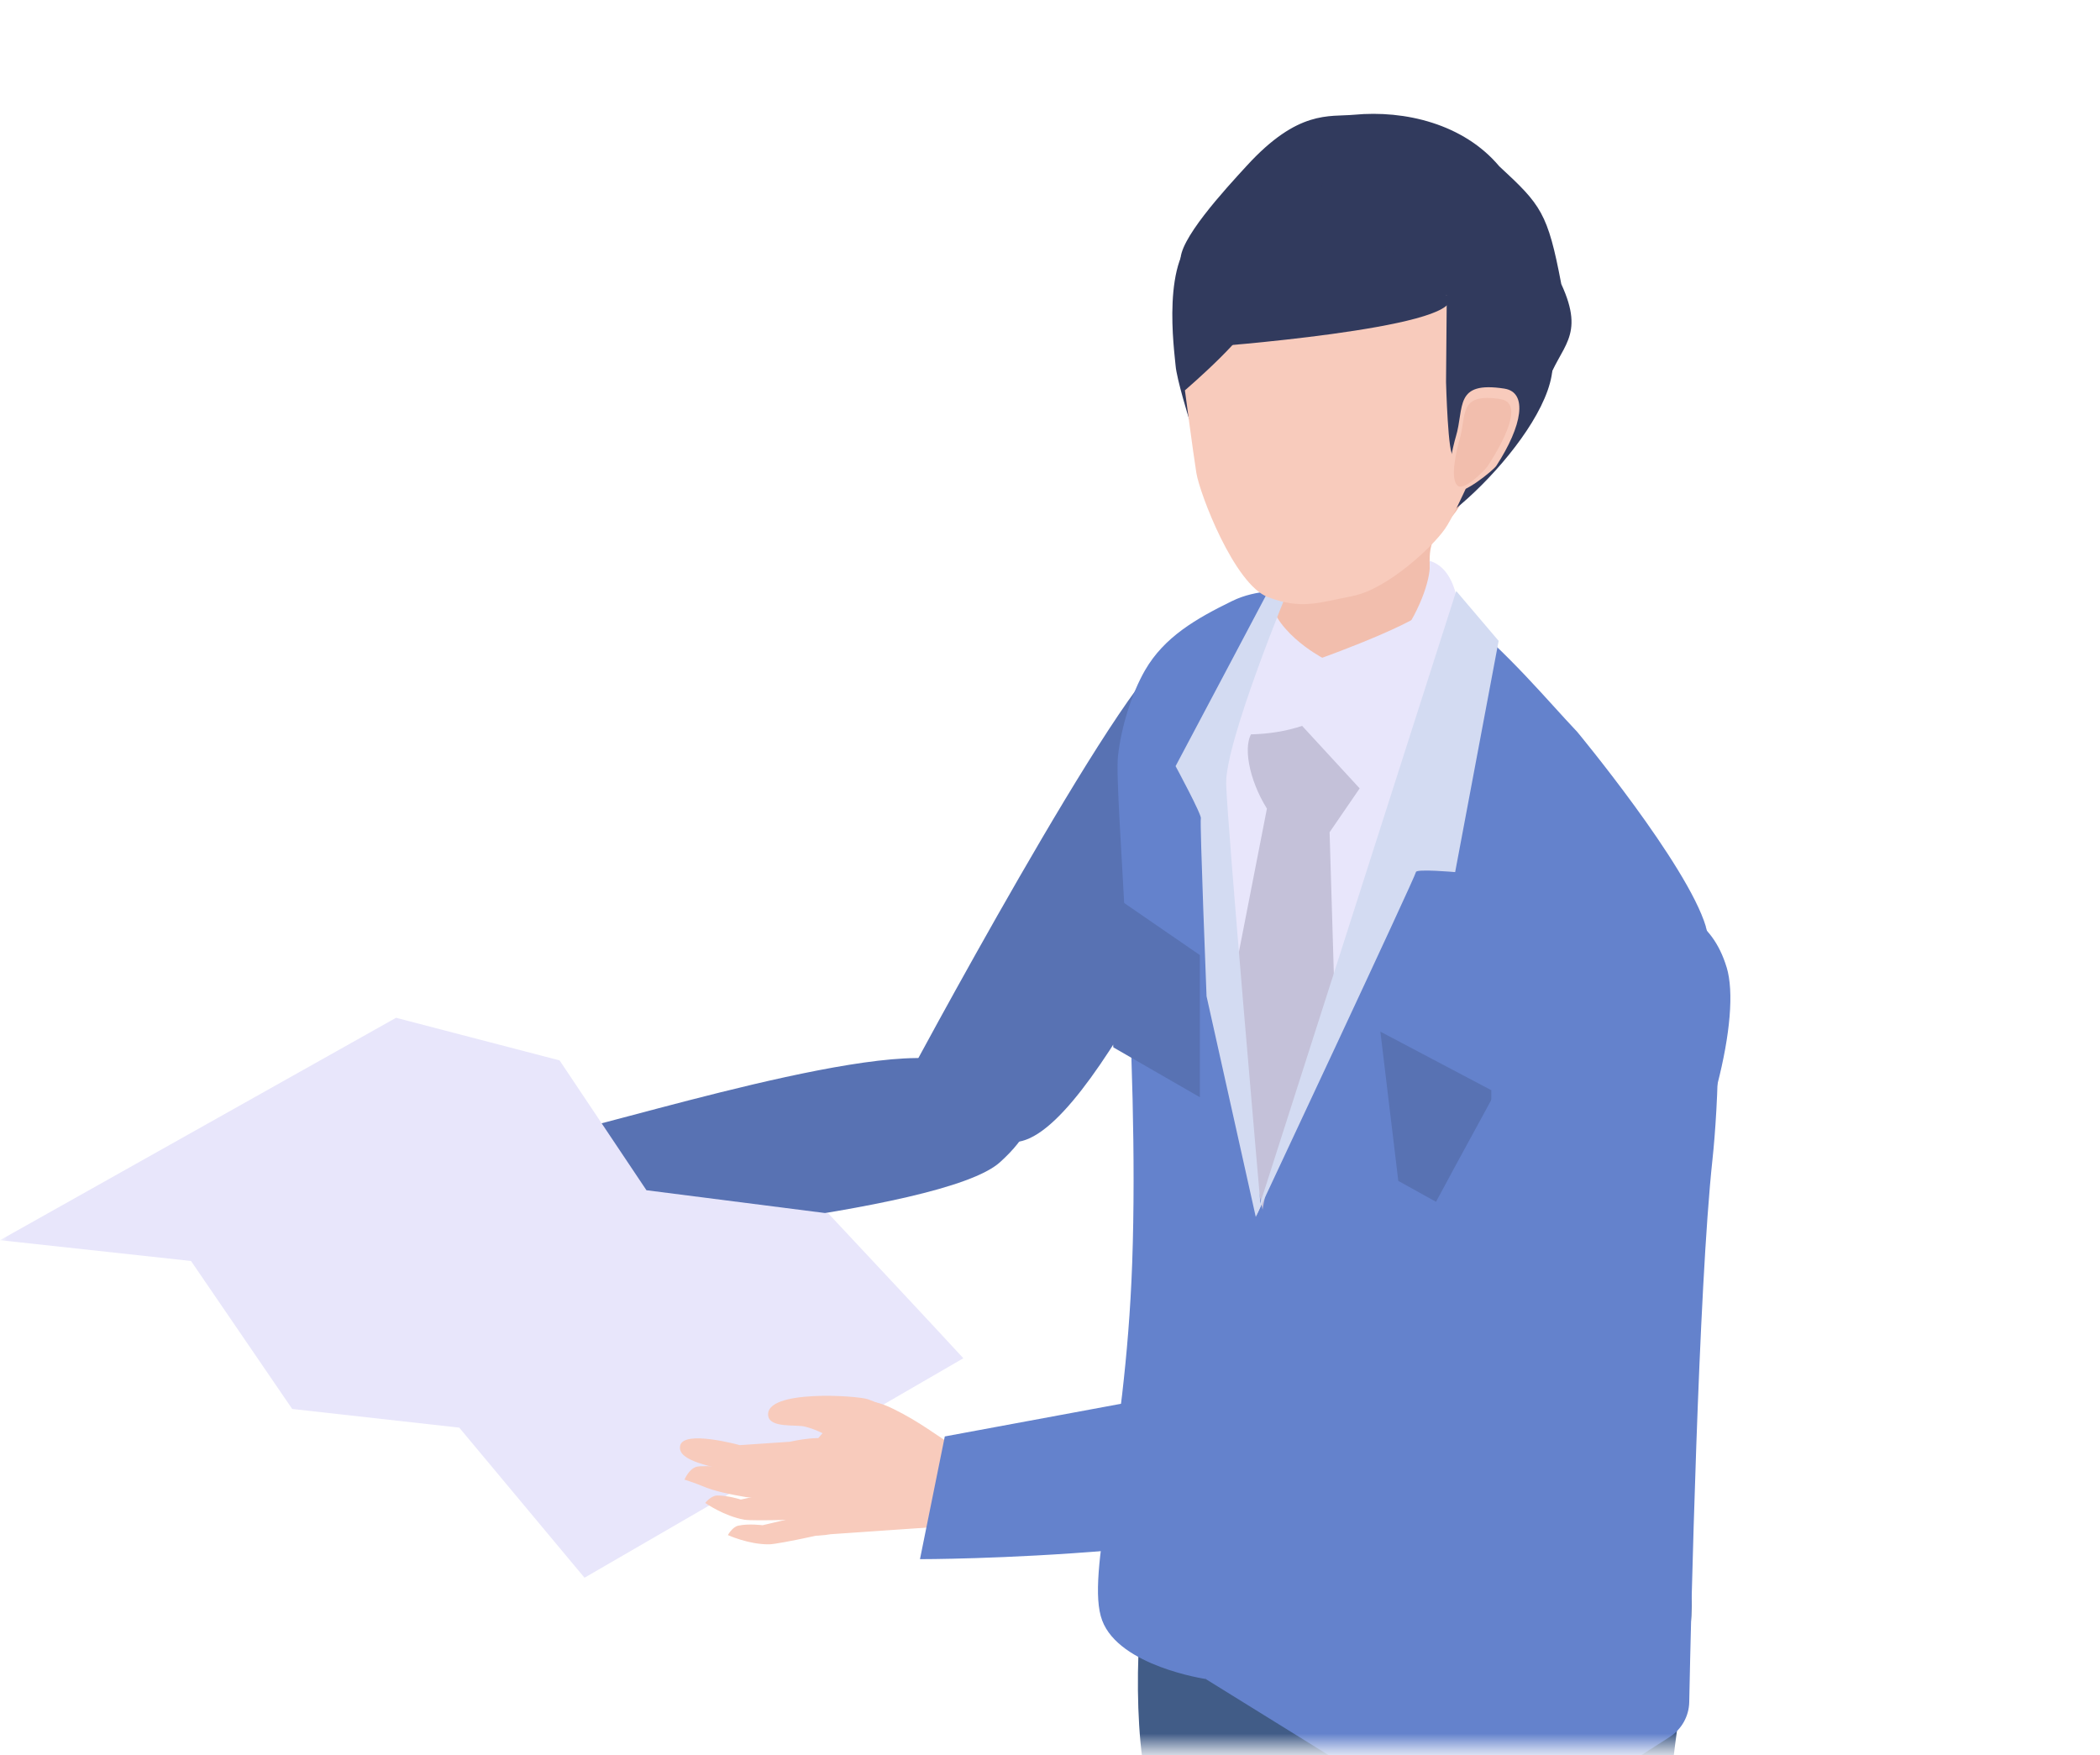 <svg width="146" height="122" viewBox="0 0 146 122" fill="none" xmlns="http://www.w3.org/2000/svg">
<mask id="mask0_177_214" style="mask-type:alpha" maskUnits="userSpaceOnUse" x="0" y="0" width="146" height="122">
<rect x="0" y="0.536" width="146" height="120.929" fill="#D9D9D9"/>
</mask>
<g mask="url(#mask0_177_214)">
<g clip-path="url(#clip0_177_214)">
<path d="M62.839 75.416C62.839 75.416 78.037 47.005 81.347 45.368C93.315 40.524 92.659 47.028 89.26 51.408C85.86 55.788 76.731 77.82 71.069 79.31C65.405 80.799 62.839 75.424 62.839 75.424V75.416Z" fill="#5872B3"/>
<path d="M31.744 75.328C34.001 74.826 36.818 77.672 37.835 79.029L40.563 79.523L41.131 83.852C39.708 84.655 34.981 85.378 33.426 85.245C30.926 85.039 29.134 84.825 29.134 84.825C29.134 84.825 26.885 84.368 26.022 81.315C25.514 79.523 26.022 77.429 27.63 76.33C28.758 75.556 30.815 75.527 31.752 75.32L31.744 75.328Z" fill="#F2BEAD"/>
<path d="M65.7 73.713C71.621 75.04 73.516 77.193 69.513 80.799C65.509 84.405 39.332 86.47 39.096 86.602L38.558 78.749C38.963 79.287 59.787 72.393 65.7 73.72V73.713Z" fill="#5872B3"/>
<path d="M30.513 83.446C30.8 83.476 31.523 83.549 31.796 83.645C32.187 83.778 32.467 84.066 32.437 84.405C32.408 84.715 32.047 85.032 31.737 85.076C31.457 85.113 30.564 85.076 30.277 85.135L30.52 83.446H30.513Z" fill="#F2BEAD"/>
<path d="M27.637 83.623C28.094 83.38 28.75 83.395 29.252 83.402C29.702 83.402 29.797 83.432 30.247 83.469C31.007 83.83 31.066 84.818 30.174 85.128C29.628 85.201 27.866 85.415 27.526 84.987C27.15 84.516 27.239 83.999 27.637 83.623Z" fill="#F2BEAD"/>
<path d="M29.304 81.544C29.657 81.566 30.55 81.64 30.889 81.743C31.376 81.891 31.722 82.237 31.7 82.657C31.678 83.041 31.243 83.446 30.859 83.498C30.513 83.55 29.422 83.535 29.068 83.623L29.304 81.544Z" fill="#F2BEAD"/>
<path d="M26.177 81.89C26.826 81.522 27.755 81.477 28.456 81.433C29.082 81.396 29.222 81.411 29.849 81.418C30.904 81.802 30.963 83.07 29.694 83.564C28.927 83.719 26.442 84.184 25.978 83.66C25.462 83.092 25.602 82.421 26.177 81.883V81.89Z" fill="#F2BEAD"/>
<path d="M28.315 79.995C28.669 80.01 29.34 79.951 29.694 80.003C30.196 80.076 30.69 80.239 30.727 80.659C30.764 81.035 30.417 81.359 30.041 81.477C29.709 81.581 28.883 81.846 28.426 81.824L28.315 79.995Z" fill="#F2BEAD"/>
<path d="M25.189 80.187C25.742 79.87 26.553 79.87 27.165 79.863C27.718 79.855 27.836 79.877 28.389 79.914C29.333 80.327 29.414 81.301 28.323 81.713C27.659 81.824 25.536 82.385 25.093 81.876C24.614 81.308 24.702 80.674 25.182 80.195L25.189 80.187Z" fill="#F2BEAD"/>
<path d="M27.01 77.51C27.364 77.532 28.256 77.606 28.596 77.709C29.082 77.857 29.429 78.203 29.407 78.624C29.385 79.007 28.95 79.413 28.566 79.472C28.22 79.523 27.128 79.508 26.774 79.597L27.01 77.518V77.51Z" fill="#F2BEAD"/>
<path d="M24.238 78.13C24.791 77.813 25.602 77.813 26.214 77.806C26.767 77.798 26.885 77.82 27.438 77.857C28.382 78.27 28.492 79.487 27.409 79.9C26.745 80.01 24.584 80.335 24.149 79.819C23.67 79.251 23.759 78.617 24.238 78.137V78.13Z" fill="#F2BEAD"/>
<path d="M34.495 76.235C32.334 74.155 28.699 75.003 28.699 75.003C28.699 75.003 27.866 74.841 27.195 74.502C26.531 74.163 25.882 75.261 26.125 75.564C26.435 75.947 27.121 76.64 28.522 76.994C29.923 77.348 31.523 77.783 32.784 77.953C33.529 78.049 35.866 77.975 34.495 76.227V76.235Z" fill="#F2BEAD"/>
<path d="M27.526 70.756L0 86.211L13.28 87.656L20.315 97.943L31.929 99.241L40.637 109.675L66.976 94.418C65.103 92.376 57.589 84.353 57.589 84.353L44.943 82.738L38.904 73.713L27.526 70.749V70.756Z" fill="#E8E6FB"/>
<path d="M82.306 182.158C81.826 172.985 79.482 118.361 79.482 118.361L97.842 126.568C96.832 133.624 96.161 156.925 96.139 181.207C96.117 207.974 96.478 225.567 95.763 226.622C95.033 227.698 91.132 230.043 87.541 229.439C84.43 228.915 84.319 225.088 83.84 224.402C82.822 222.92 82.778 191.339 82.306 182.166V182.158Z" fill="#334B74"/>
<path d="M80.227 106.946C79.098 110.464 78.626 119.231 79.769 124.275C80.912 129.311 99.656 138.418 104.604 137.09C107.738 136.25 115.694 122.033 115.945 121.237C116.756 118.693 118.054 112.3 117.457 109.925C116.247 105.125 99.162 101.527 93.433 100.73C90.727 100.354 81.355 103.437 80.227 106.954V106.946Z" fill="#415C87"/>
<path d="M117.22 114.209C117.737 115.323 115.782 121.133 115.37 135.741C115.178 142.488 113.873 156.085 114.087 173C114.418 199.339 115.937 230.309 116.048 231.083C116.225 232.336 113.165 235.492 109.795 236.267C106.425 237.041 102.834 234.025 102.325 233.524C101.802 233 92.518 114.703 92.998 113.538C96.832 104.107 111.926 102.751 117.228 114.209H117.22Z" fill="#415C87"/>
<path d="M96.84 41.762C101.124 44.446 107.266 53.029 107.266 53.029L99.679 100.126L80.758 92.169C80.758 92.169 78.332 64.968 79.017 59.784C79.71 54.593 82.446 47.669 86.62 45.715C90.793 43.768 92.548 39.078 96.84 41.762Z" fill="#E8E6FB"/>
<path d="M88.08 56.208C86.833 54.217 86.339 51.71 87.136 50.81C87.829 50.028 91.641 49.357 91.641 49.357L96.405 52.071L92.438 57.852L93.308 86.764L87.512 99.13L82.299 85.799L88.08 56.215V56.208Z" fill="#C4C1D9"/>
<path d="M93.625 41.895C93.625 41.895 89.031 40.133 85.668 41.777C83.132 43.016 80.942 44.284 79.607 46.592C78.678 48.207 77.948 50.53 77.727 52.565C77.447 55.124 79.239 73.005 78.715 87.782C78.236 101.261 75.434 109.461 76.628 112.646C77.823 115.832 83.832 116.716 83.832 116.716L89.997 94.028C89.997 94.028 84.371 70.011 83.796 61.295C83.493 43.245 93.625 41.895 93.625 41.895Z" fill="#6482CC"/>
<path d="M118.6 64.415C117.309 60.101 109.655 50.876 109.655 50.876C107.495 48.598 105.01 45.538 101.183 42.397C101.183 42.397 101.972 45.678 101.08 49.151C100.637 50.861 96.758 58.788 95.144 65.513C93.485 72.467 87.895 79.073 87.593 85.784C87.342 91.336 83.825 116.716 83.825 116.716L99.841 126.634C102.031 127.991 104.796 127.969 106.964 126.583L116.085 120.743C116.911 120.212 117.42 119.305 117.442 118.324C117.567 112.174 118.083 89.647 119.057 80.607C119.44 77.038 119.883 68.721 118.592 64.415H118.6Z" fill="#6482CC"/>
<path d="M103.682 85.673L97.215 82.089L95.969 71.714L103.682 75.785V85.673Z" fill="#5872B3"/>
<path d="M89.805 39.801C85.978 43.532 85.55 51.002 85.55 51.002C85.55 51.002 88.08 51.304 90.602 50.434L90.919 49.335C90.801 48.849 100.917 43.23 100.453 41.025C100.128 39.484 91.029 38.606 89.805 39.801Z" fill="#E8E6FB"/>
<path d="M87.01 36.026C87.438 38.304 88.404 38.223 88.249 40.966C88.094 43.709 91.929 45.722 91.929 45.722C91.929 45.722 100.202 42.765 99.745 41.704C98.639 36.232 100.372 37.618 101.891 34.411C105.179 27.48 89.945 32.457 87.01 36.026Z" fill="#F2BEAD"/>
<path d="M99.384 38.982C99.723 40.914 96.545 48.259 90.388 48.406L89.908 49.785L95.564 55.927C95.564 55.927 101.102 48.495 101.397 45.67C101.692 42.846 101.434 39.587 99.384 38.982Z" fill="#E8E6FB"/>
<path d="M83.419 76.272L77.402 72.806L76.665 62.49L77.587 62.379L83.419 66.391V76.272Z" fill="#5872B3"/>
<path d="M88.67 40.155C88.647 40.214 81.731 53.258 81.731 53.258C81.731 53.258 83.567 56.658 83.486 56.886C83.405 57.108 83.884 69.252 83.884 69.252L87.305 84.59L87.645 83.852C87.645 83.852 85.329 57.395 85.248 54.497C85.16 51.599 89.614 40.863 89.614 40.863L88.662 40.155H88.67Z" fill="#D3DBF2"/>
<path d="M101.242 41.084L104.191 44.55L101.168 60.624C101.168 60.624 98.44 60.381 98.44 60.624C98.44 60.868 87.313 84.589 87.313 84.589L101.242 41.091V41.084Z" fill="#D3DBF2"/>
<path d="M83.464 16.161C80.676 17.724 81.657 24.463 81.731 25.407C81.805 26.351 82.675 29.146 82.675 29.146C82.675 29.146 86.332 25.761 87.121 21.794C87.888 17.93 84.356 15.659 83.471 16.161H83.464Z" fill="#313A5D"/>
<path d="M107.937 25.179C107.804 22.797 102.805 24.884 101.005 25.894C98.218 27.457 97.392 36.682 97.392 36.682C98.085 39.255 108.21 30.001 107.937 25.179Z" fill="#313A5D"/>
<path d="M94.023 41.438C91.648 41.895 90.505 42.389 88.161 41.512C85.816 40.635 83.405 34.308 83.176 32.877C82.947 31.447 82.38 27.133 82.38 27.133C82.38 27.133 87.232 22.989 87.114 21.787C86.155 11.84 89.532 7.453 98.211 10.21C109.242 13.713 106.204 22.303 103.778 29.493C103.402 30.599 101.367 35.458 100.46 36.763C99.553 38.069 96.404 40.981 94.03 41.431L94.023 41.438Z" fill="#F8CBBC"/>
<path d="M108.542 19.723C107.605 14.797 107.141 14.244 104.235 11.56C101.751 8.603 97.658 7.644 94.148 7.976C92.393 8.138 90.27 7.607 86.686 11.515C85.204 13.13 81.805 16.802 82.092 18.226C82.505 20.246 83.773 19.435 83.773 19.435L97.068 19.103L100.585 20.548L100.534 26.551C100.534 26.551 100.674 31.919 101.05 31.616C102.466 30.481 104.582 27.73 104.361 29.19C105.113 29.53 106.101 31.041 107.546 26.713C108.446 24.021 110.267 23.461 108.542 19.737V19.723Z" fill="#313A5D"/>
<path d="M92.939 10.173C92.939 10.173 91.324 12.341 92.157 13.993L100.792 20.703C101.456 22.841 83.876 24.132 83.876 24.132L82.601 20.843V16.861L92.946 10.166L92.939 10.173Z" fill="#313A5D"/>
<path d="M104.589 27.015C106.226 27.266 105.857 29.574 104.029 32.383C103.83 32.686 101.684 34.441 101.138 34.131C100.335 33.674 101.05 30.909 101.212 30.37C101.831 28.32 101.065 26.47 104.597 27.015H104.589Z" fill="#F8CBBC"/>
<path d="M104.338 27.752C105.725 27.966 104.973 30.031 103.417 32.42C103.247 32.678 101.868 34.064 101.396 33.799C100.718 33.408 101.323 31.063 101.463 30.599C101.994 28.858 101.337 27.28 104.338 27.745V27.752Z" fill="#F2BEAD"/>
<path d="M64.292 101.925C63.783 99.75 63.901 98.577 60.354 97.272C59.624 97.007 53.157 96.572 53.408 98.415C53.526 99.285 55.34 99.012 55.952 99.167C57.589 99.58 58.835 100.649 60.045 101.814C61.623 103.319 62.603 102.876 64.292 101.925Z" fill="#F8CBBC"/>
<path d="M54.883 100.738L51.823 102.102C51.823 102.102 48.925 101.8 48.401 101.969C47.878 102.139 47.59 102.854 47.59 102.854C47.59 102.854 48.424 103.127 48.837 103.304C49.699 103.673 50.739 103.872 51.823 104.063C52.575 104.196 56.513 103.975 57.176 103.805C58.29 103.518 54.876 100.738 54.876 100.738H54.883Z" fill="#F8CBBC"/>
<path d="M55.834 103.274L51.506 104.24C51.506 104.24 50.577 103.945 49.854 103.96C49.419 103.974 49.028 104.476 49.028 104.476C49.028 104.476 50.348 105.398 51.749 105.641C52.405 105.751 56.719 105.626 57.301 105.479C58.275 105.228 55.841 103.274 55.841 103.274H55.834Z" fill="#F8CBBC"/>
<path d="M57.456 104.985L53.017 106.025C53.017 106.025 52.051 105.899 51.336 106.054C50.908 106.143 50.606 106.71 50.606 106.71C50.606 106.71 52.059 107.374 53.482 107.352C54.146 107.344 58.393 106.43 58.938 106.179C59.853 105.759 57.456 104.985 57.456 104.985Z" fill="#F8CBBC"/>
<path d="M58.083 100.325C57.604 99.588 54.92 100.222 54.92 100.222L51.432 100.458C51.432 100.458 47.531 99.374 47.288 100.495C47.045 101.615 49.655 101.933 51.218 102.412C51.948 102.633 55.879 102.913 56.55 102.825C57.685 102.677 57.928 100.642 58.083 100.332V100.325Z" fill="#F8CBBC"/>
<path d="M62.117 97.943C64.049 98.894 65.096 99.794 66.548 100.657C67.758 101.379 72.403 99.462 72.403 99.462L71.526 105.7L57.737 106.651C57.737 106.651 55.303 107.109 55.281 106.069C55.266 105.317 55.163 104.498 55.259 103.746C55.547 101.409 56.785 99.772 58.54 98.385C59.654 97.501 60.185 96.992 62.117 97.943Z" fill="#F8CBBC"/>
<path d="M98.683 93.74L65.686 99.853L63.96 108.384C63.96 108.384 87.623 108.407 98.838 103.437C110.046 98.467 98.683 93.74 98.683 93.74Z" fill="#6482CC"/>
<path d="M120.045 67.254C118.002 60.455 109.898 63.117 108.851 67.047C108.851 67.047 93.838 94.19 93.462 95.937C92.688 99.536 82.217 105.368 96.994 103.252C111.779 101.143 122.087 74.045 120.045 67.246V67.254Z" fill="#6482CC"/>
</g>
</g>
<defs>
<clipPath id="clip0_177_214">
<rect width="120.302" height="247.307" fill="white" transform="translate(0 7.91)"/>
</clipPath>
</defs>
</svg>
